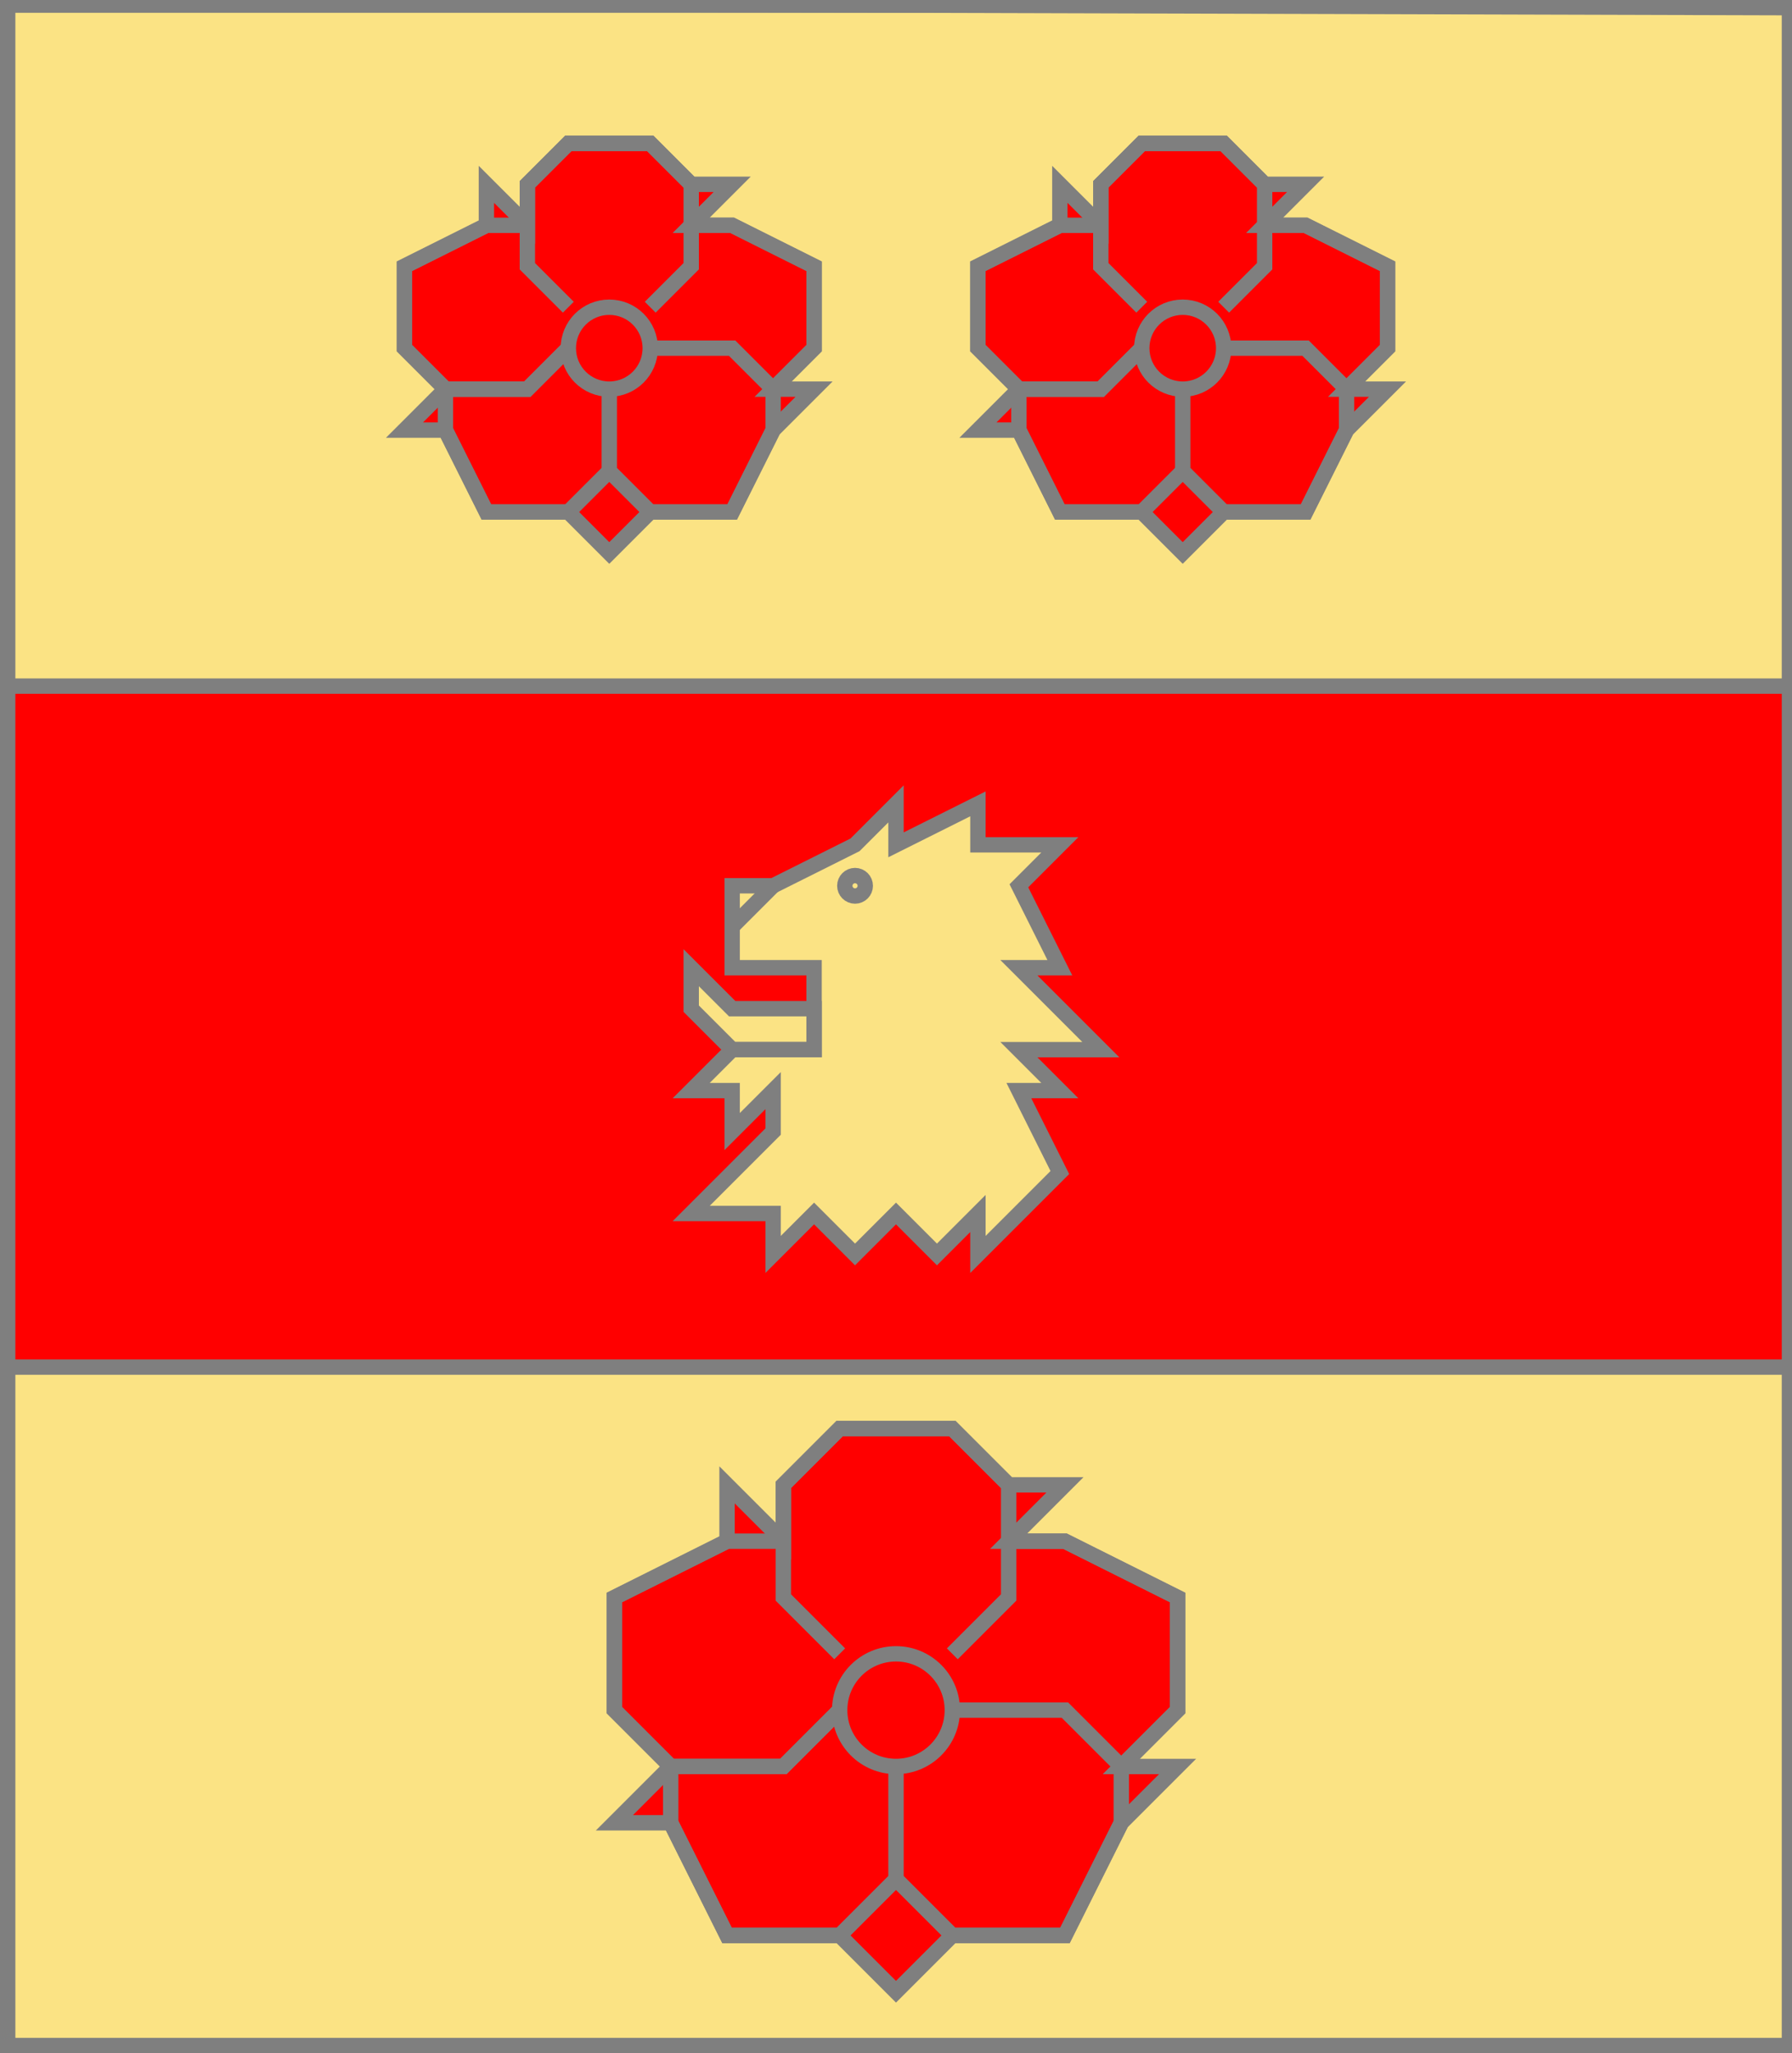 <?xml version="1.0" encoding="utf-8"?>
<!DOCTYPE svg PUBLIC "-//W3C//DTD SVG 20010904//EN"
                     "http://www.w3.org/TR/2001/REC-SVG-20010904/DTD/svg10.dtd">
<!-- (or (accompagne (charge (fasce gueules) (tetedelion or))
                   (enChef (2 (rose gueules)))
                   (enPointe (rose gueules)))) -->
<svg width="350" height="401"
     xml:lang="fr" xmlns="http://www.w3.org/2000/svg"
     xmlns:xlink="http://www.w3.org/1999/xlink">
<g>
<g>
<polygon points="1,401 350,400 350,1 1,1 " fill="#fbe384"/>
<polygon points="1,401 350,400 350,1 1,1 " stroke="#7f7f7f" stroke-width="3" fill-opacity="0.0"/>
</g>
<g>
<g>
<g>
<polygon points="1,134 350,134 350,267 1,267 " fill="#ff0000"/>
<polygon points="1,134 350,134 350,267 1,267 " stroke="#7f7f7f" stroke-width="3" fill-opacity="0.0"/>
</g>
<g>
<polygon points="143,173 151,173 167,165 175,157 175,165 191,157 191,165 207,165 199,173 207,189 199,189 215,205 199,205 207,213 199,213 207,229 191,245 191,237 183,245 175,237 167,245 159,237 151,245 151,237 135,237 151,221 151,213 143,221 143,213 135,213 143,205 159,205 159,189 143,189 " fill="#fbe384"/>
<polygon points="135,189 143,197 159,197 159,205 143,205 135,197 " fill="#fbe384"/>
<polygon points="143,173 151,173 167,165 175,157 175,165 191,157 191,165 207,165 199,173 207,189 199,189 215,205 199,205 207,213 199,213 207,229 191,245 191,237 183,245 175,237 167,245 159,237 151,245 151,237 135,237 151,221 151,213 143,221 143,213 135,213 143,205 159,205 159,189 143,189 " stroke="#7f7f7f" stroke-width="3" fill-opacity="0.0"/>
<circle cx="167" cy="173" r="2" stroke="#7f7f7f" stroke-width="3" fill-opacity="0.0"/>
<path d="M 151,173 L 143,181 " fill="none" stroke="#7f7f7f" stroke-width="3" fill-opacity="0.0"/>
<polygon points="135,189 143,197 159,197 159,205 143,205 135,197 " stroke="#7f7f7f" stroke-width="3" fill-opacity="0.0"/>
</g>
</g>
<g>
<g>
<polygon points="111,28 127,28 135,36 143,36 135,44 143,44 159,52 159,68 151,76 159,76 151,84 143,100 127,100 119,108 111,100 95,100 87,84 79,84 87,76 79,68 79,52 95,44 95,36 103,44 103,36 " fill="#ff0000"/>
<polygon points="111,28 127,28 135,36 143,36 135,44 143,44 159,52 159,68 151,76 159,76 151,84 143,100 127,100 119,108 111,100 95,100 87,84 79,84 87,76 79,68 79,52 95,44 95,36 103,44 103,36 " stroke="#7f7f7f" stroke-width="3" fill-opacity="0.0"/>
<polyline points="111,60 103,52 103,36 111,28 127,28 135,36 135,52 127,60 " stroke="#7f7f7f" stroke-width="3" fill="none"/>
<polyline points="135,44 143,44 159,52 159,68 151,76 " stroke="#7f7f7f" stroke-width="3" fill="none"/>
<polyline points="127,68 143,68 151,76 151,84 143,100 127,100 119,92 119,76 " stroke="#7f7f7f" stroke-width="3" fill="none"/>
<polyline points="119,92 111,100 95,100 87,84 87,76 103,76 111,68 " stroke="#7f7f7f" stroke-width="3" fill="none"/>
<polyline points="111,68 103,76 87,76 79,68 79,52 95,44 103,44 " stroke="#7f7f7f" stroke-width="3" fill="none"/>
<circle cx="119" cy="68" r="8" stroke="#7f7f7f" stroke-width="3" fill-opacity="0.0"/>
</g>
<g>
<polygon points="223,28 239,28 247,36 255,36 247,44 255,44 271,52 271,68 263,76 271,76 263,84 255,100 239,100 231,108 223,100 207,100 199,84 191,84 199,76 191,68 191,52 207,44 207,36 215,44 215,36 " fill="#ff0000"/>
<polygon points="223,28 239,28 247,36 255,36 247,44 255,44 271,52 271,68 263,76 271,76 263,84 255,100 239,100 231,108 223,100 207,100 199,84 191,84 199,76 191,68 191,52 207,44 207,36 215,44 215,36 " stroke="#7f7f7f" stroke-width="3" fill-opacity="0.0"/>
<polyline points="223,60 215,52 215,36 223,28 239,28 247,36 247,52 239,60 " stroke="#7f7f7f" stroke-width="3" fill="none"/>
<polyline points="247,44 255,44 271,52 271,68 263,76 " stroke="#7f7f7f" stroke-width="3" fill="none"/>
<polyline points="239,68 255,68 263,76 263,84 255,100 239,100 231,92 231,76 " stroke="#7f7f7f" stroke-width="3" fill="none"/>
<polyline points="231,92 223,100 207,100 199,84 199,76 215,76 223,68 " stroke="#7f7f7f" stroke-width="3" fill="none"/>
<polyline points="223,68 215,76 199,76 191,68 191,52 207,44 215,44 " stroke="#7f7f7f" stroke-width="3" fill="none"/>
<circle cx="231" cy="68" r="8" stroke="#7f7f7f" stroke-width="3" fill-opacity="0.0"/>
</g>
</g>
<g>
<polygon points="164,279 186,279 197,290 208,290 197,301 208,301 230,312 230,334 219,345 230,345 219,356 208,378 186,378 175,389 164,378 142,378 131,356 120,356 131,345 120,334 120,312 142,301 142,290 153,301 153,290 " fill="#ff0000"/>
<polygon points="164,279 186,279 197,290 208,290 197,301 208,301 230,312 230,334 219,345 230,345 219,356 208,378 186,378 175,389 164,378 142,378 131,356 120,356 131,345 120,334 120,312 142,301 142,290 153,301 153,290 " stroke="#7f7f7f" stroke-width="3" fill-opacity="0.0"/>
<polyline points="164,323 153,312 153,290 164,279 186,279 197,290 197,312 186,323 " stroke="#7f7f7f" stroke-width="3" fill="none"/>
<polyline points="197,301 208,301 230,312 230,334 219,345 " stroke="#7f7f7f" stroke-width="3" fill="none"/>
<polyline points="186,334 208,334 219,345 219,356 208,378 186,378 175,367 175,345 " stroke="#7f7f7f" stroke-width="3" fill="none"/>
<polyline points="175,367 164,378 142,378 131,356 131,345 153,345 164,334 " stroke="#7f7f7f" stroke-width="3" fill="none"/>
<polyline points="164,334 153,345 131,345 120,334 120,312 142,301 153,301 " stroke="#7f7f7f" stroke-width="3" fill="none"/>
<circle cx="175" cy="334" r="11" stroke="#7f7f7f" stroke-width="3" fill-opacity="0.0"/>
</g>
</g>
</g>
<polygon points="1,0 350,1 350,400 1,400 " stroke="#7f7f7f" stroke-width="4" fill-opacity="0.0"/>
</svg>
